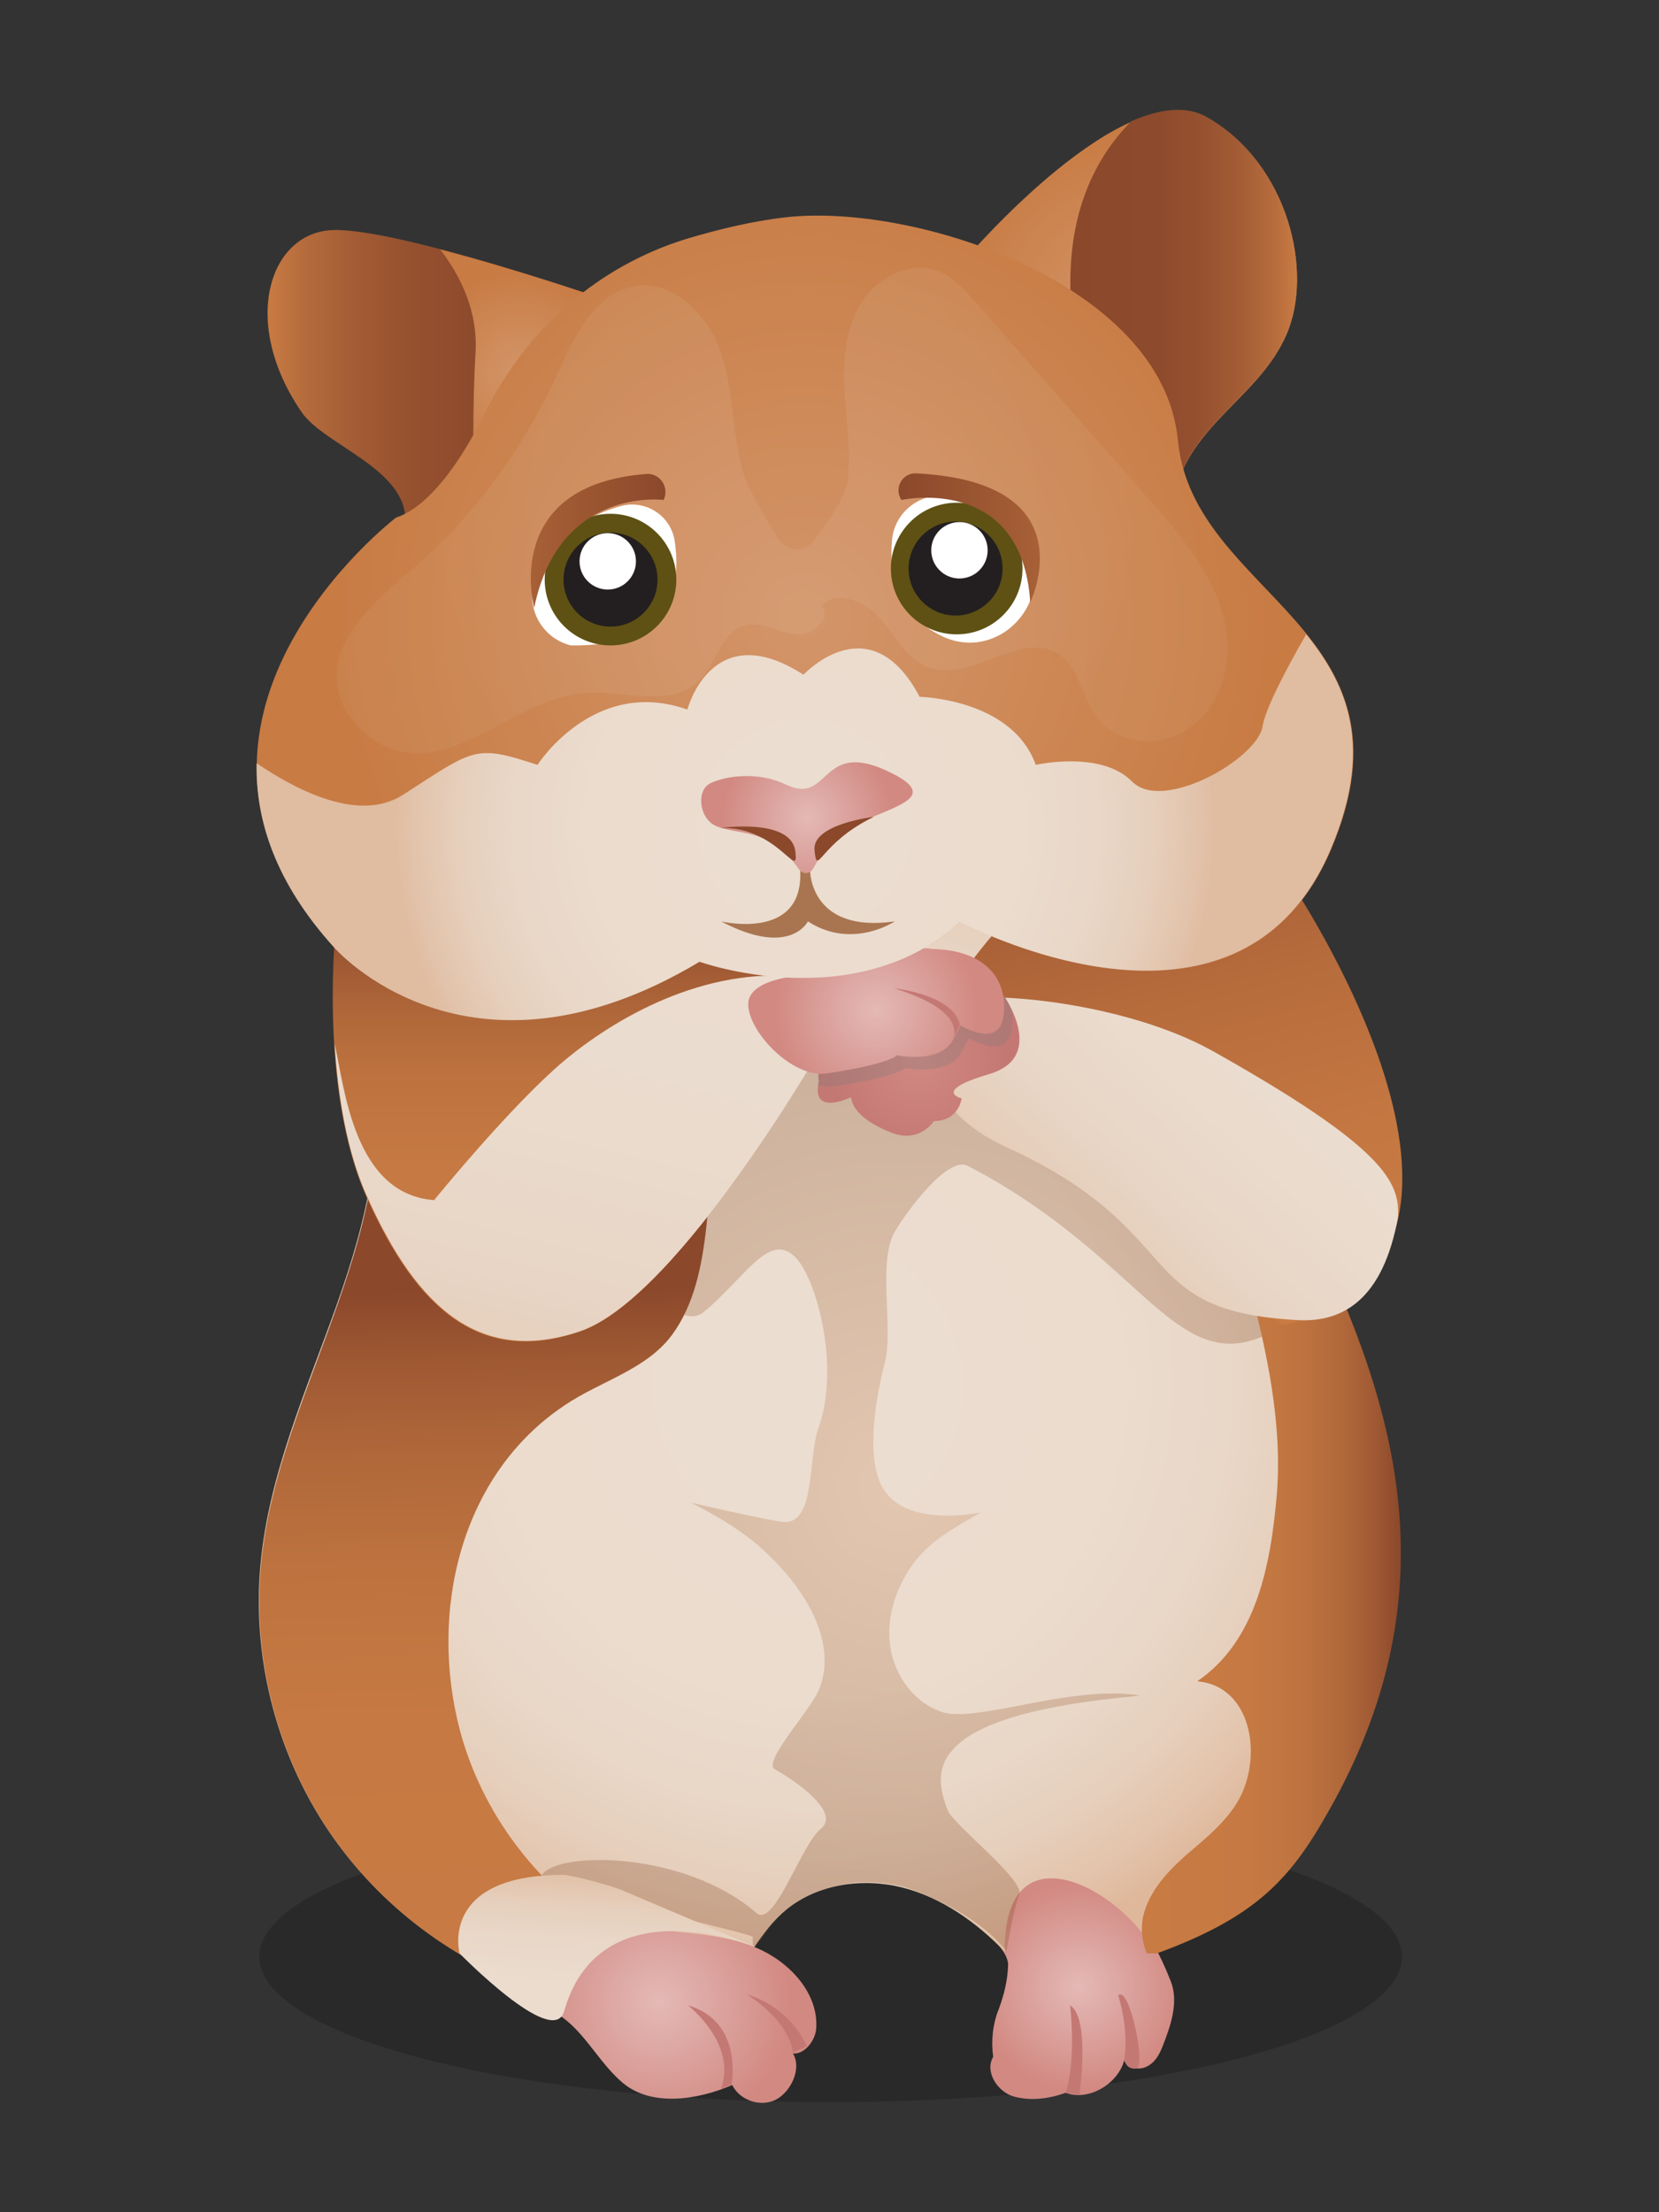 <?xml version="1.0" encoding="utf-8"?>
<!-- Generator: Adobe Illustrator 19.2.0, SVG Export Plug-In . SVG Version: 6.00 Build 0)  -->
<svg version="1.1" xmlns="http://www.w3.org/2000/svg" xmlns:xlink="http://www.w3.org/1999/xlink" x="0px" y="0px" width="300px"
	 height="400px" viewBox="0 0 300 400" style="enable-background:new 0 0 300 400;" xml:space="preserve">
<rect x="0" y="0" width="300" height="400" fill="#333333" stroke="none"/>
<style type="text/css">
	.st0{opacity:0.2;}
	.st1{fill:url(#SVGID_1_);}
	.st2{fill:#C47874;}
	.st3{fill:url(#SVGID_2_);}
	.st4{opacity:0.3;fill:url(#SVGID_3_);}
	.st5{fill:url(#SVGID_4_);}
	.st6{fill:url(#SVGID_5_);}
	.st7{fill:url(#SVGID_6_);}
	.st8{fill:url(#SVGID_7_);}
	.st9{fill:url(#SVGID_8_);}
	.st10{fill:url(#SVGID_9_);}
	.st11{fill:url(#SVGID_10_);}
	.st12{fill:url(#SVGID_11_);}
	.st13{fill:url(#SVGID_12_);}
	.st14{opacity:0.3;fill:#7B7979;}
	.st15{fill:url(#SVGID_13_);}
	.st16{opacity:0.3;fill:url(#SVGID_14_);}
	.st17{opacity:0.3;fill:url(#SVGID_15_);}
	.st18{fill:url(#SVGID_16_);}
	.st19{fill:url(#SVGID_17_);}
	.st20{fill:url(#SVGID_18_);}
	.st21{fill:url(#SVGID_19_);}
	.st22{fill:url(#SVGID_20_);}
	.st23{opacity:0.1;fill:url(#SVGID_21_);}
	.st24{fill:url(#SVGID_22_);}
	.st25{fill:#A97550;}
	.st26{fill:url(#SVGID_23_);}
	.st27{fill:#8B482B;}
	.st28{fill:#FFFFFF;}
	.st29{fill:#5E5113;}
	.st30{fill:#231F20;}
	.st31{fill:url(#SVGID_24_);}
	.st32{fill:url(#SVGID_25_);}
</style>
<g id="Слой_1">
</g>
<g id="Слой_2">
	<g>
		<ellipse class="st0" cx="150.2" cy="353.8" rx="103.3" ry="26.3"/>
		<g>
			<g>
				<g>
					<radialGradient id="SVGID_1_" cx="195.162" cy="359.247" r="18.764" gradientUnits="userSpaceOnUse">
						<stop  offset="0" style="stop-color:#E4B9B6"/>
						<stop  offset="1" style="stop-color:#D28982"/>
					</radialGradient>
					<path class="st1" d="M178,349.3c1.3-5,6.6-10.1,11.8-10.3c5.2-0.2,10.2,2.3,13.9,6c3.7,3.7,6.1,8.4,8,13.2
						c1.5,3.8,0,8.1-1.5,11.9c-0.6,1.5-1.4,2.9-2.9,3.6c-1.4,0.7-3.5,0.2-4-1.2c-1.1,4.3-6.5,7.5-10.6,5.9c-3,1.1-6.3,1.5-9.3,0.7
						c-3-0.8-5.4-4.5-3.8-7.2c-0.4-2.8-0.1-5.9,1-8.6c1-2.7,1.6-5.2,1.7-8C182.3,352.5,178,349.3,178,349.3z"/>
					<path class="st2" d="M193.5,362.6c0,0,1.2,9.5-0.8,15.8l2.5,0.4C195.2,378.8,197.2,364.8,193.5,362.6z"/>
					<path class="st2" d="M202.2,360.8c0,0,2,5.8,1.1,11.7c0,0,0.4,1.8,2.2,1.5C207.3,373.7,204.2,358.8,202.2,360.8z"/>
				</g>
				<radialGradient id="SVGID_2_" cx="146.078" cy="250.605" r="109.659" gradientUnits="userSpaceOnUse">
					<stop  offset="0" style="stop-color:#EBDDD0"/>
					<stop  offset="0.511" style="stop-color:#EBDCCE"/>
					<stop  offset="0.695" style="stop-color:#E9D7C7"/>
					<stop  offset="0.826" style="stop-color:#E6CFBC"/>
					<stop  offset="0.931" style="stop-color:#E3C3AB"/>
					<stop  offset="1" style="stop-color:#DFB89B"/>
				</radialGradient>
				<path class="st3" d="M66.5,187.8c4,15.9-0.1,32.6-5.6,48.1s-12.3,30.7-13.8,47c-1.5,16.3,2.6,33.1,11.5,46.9
					c8.9,13.8,22.5,24.4,38.1,29.8c6.8,2.3,14.3,3.9,19.3,9c4.4,4.5,11-3.4,14.9-8.4c3.9-5,6.5-11,11.4-15
					c5.7-4.6,13.8-5.7,20.9-3.9s13.4,6.3,18.5,11.6c-0.3-22.6,20.4-12.1,27.4,0.3c9.5-11.5,16.6-24.6,23.6-37.8
					c15.9-30.2,16.6-68,1.6-98.7c-4.9-10-1.1-23.1-1.9-34.1C159.1,63.6,122.3,189.6,66.5,187.8z"/>
				<radialGradient id="SVGID_3_" cx="163.157" cy="268.95" r="75.18" gradientUnits="userSpaceOnUse">
					<stop  offset="0" style="stop-color:#D39569"/>
					<stop  offset="1" style="stop-color:#88502D"/>
				</radialGradient>
				<path class="st4" d="M161.7,222.9c2.1-3.7,9.7-14,13.3-12.1c31,16.1,37.2,37.6,53.2,30.9c1.1-0.5-3.4-12.5-7.9-16.9
					c-11.3-10.8-32.3-20.4-36-26.6c-0.5-0.9-1.5-1.5-2.5-1.6c-13.6-2.3-43.9-41.3-60.2,37.1c-0.7,3.3,3.2,5.6,5.7,3.5
					c7.6-6.3,11.8-14.7,16.6-9.8c3.7,3.8,8.1,19.6,4.1,30.8c-1.9,5.2-0.5,17-6,17c-0.1,0-0.1,0-0.2,0c-2.1-0.1-16.9-3.5-16.9-3.5
					s9.2,4.3,14.4,9.8c0.4,0.4,0.9,0.8,1.4,1.4c5.8,6.1,10.6,14.9,7.4,22.6c-1.5,3.7-10.3,13.1-8,14.4c4.1,2.3,12,7.9,8.3,10.8
					c-3.5,2.8-8.4,18-11.6,15.2c-13.1-11.3-36-11.2-38.8-6.9c-1.2,1.9,38,10.6,38.1,11.2c0.1,0.5-0.2,2.4,0.7,1.5
					c0.3-0.3,2.1-2.8,2.4-3.3c3.1-3.9,7-6.7,14.6-7.9c2.8-0.4,6.5-0.1,9.7,0.7c0.2,0.1,0.4,0.1,0.6,0.2c1.8,0.5,12.7,4.6,17.9,11.4
					c0,0,1.4-8.2,2.3-10.2c1.2-2.5-11.9-12.7-12.9-15.2c-2.7-7-4.8-17.3,34.8-20.8c-12-2.1-29.4,4.9-35.7,3
					c-5.1-1.6-8.7-6.5-9.5-11.8c-0.8-5.3,1-10.7,4.1-15c3.1-4.3,7.6-6.6,12.2-9.3c-6.3,1.1-14.7,1-17.8-4.7
					c-3-5.6-1.1-16.2,0.5-22.4S158.7,228.5,161.7,222.9z"/>
				<linearGradient id="SVGID_4_" gradientUnits="userSpaceOnUse" x1="91.359" y1="365.399" x2="88.359" y2="233.399">
					<stop  offset="0" style="stop-color:#C87B43"/>
					<stop  offset="0.419" style="stop-color:#C67942"/>
					<stop  offset="0.619" style="stop-color:#BE733F"/>
					<stop  offset="0.772" style="stop-color:#B1683A"/>
					<stop  offset="0.901" style="stop-color:#9F5933"/>
					<stop  offset="1" style="stop-color:#8B482B"/>
				</linearGradient>
				<path class="st5" d="M102.1,254.1c6.5-4.4,14.7-6.4,19.4-12.7c8.1-11,5.6-28,8.9-41.2c-21.6-1.1-43.1-5.1-63.8-12.3
					c4,15.9-0.1,32.6-5.6,48.1c-5.4,15.4-12.3,30.7-13.8,47c-1.5,16.3,2.6,33.1,11.5,46.9c8.9,13.8,22.5,24.4,38.1,29.8
					c3,1,6.2,1.9,9.2,3c0-4.9,1.1-9.8,3.2-14.3c-12.6-8.1-22.1-20.9-26-35.4C77.5,291.5,83.2,266.7,102.1,254.1z"/>
				<g>
					<radialGradient id="SVGID_5_" cx="119.189" cy="361.961" r="23.813" gradientUnits="userSpaceOnUse">
						<stop  offset="0" style="stop-color:#E4B9B6"/>
						<stop  offset="1" style="stop-color:#D28982"/>
					</radialGradient>
					<path class="st6" d="M93.6,346.5c3-3,7.7-3.5,11.4-1.4c3.9,2.1,8.5,3.1,12.9,3.7c6.4,0.8,13,0.9,18.9,3.4s11.2,8.1,10.8,14.5
						c-0.1,2.2-2.1,4.8-4.2,4.6c1.6,2.7-0.3,6.8-3,8.3c-2.8,1.5-6.6,0.2-8-2.6c-6.2,2.7-14.6,4-19.8-0.4c-3.9-3.3-6.3-8.1-10.2-11.3
						c-4-3.2-9.8-5-11.1-10c-0.7-2.6,0.1-5.5,1.7-7.8C93,347.1,93.3,346.8,93.6,346.5z"/>
					<path class="st2" d="M124.4,362.6c0,0,8.9,6.8,6,15.1l1.9-0.8C132.3,376.9,134.5,365.5,124.4,362.6z"/>
					<path class="st2" d="M135,360.6c0,0,7.5,4.4,8.4,10.5l2.5-1.1C145.9,370.1,143.5,363.2,135,360.6z"/>
				</g>
				<linearGradient id="SVGID_6_" gradientUnits="userSpaceOnUse" x1="111.198" y1="330.611" x2="107.789" y2="382.481">
					<stop  offset="0" style="stop-color:#D39569"/>
					<stop  offset="3.569043e-002" style="stop-color:#D7A17A"/>
					<stop  offset="0.105" style="stop-color:#DDB495"/>
					<stop  offset="0.184" style="stop-color:#E2C3AB"/>
					<stop  offset="0.277" style="stop-color:#E6CFBC"/>
					<stop  offset="0.392" style="stop-color:#E9D7C7"/>
					<stop  offset="0.553" style="stop-color:#EBDCCE"/>
					<stop  offset="1" style="stop-color:#EBDDD0"/>
				</linearGradient>
				<path class="st7" d="M83.1,353.2c0,0-3.8-14.2,18.8-14.2c1.4,0,8.4,1.9,10.4,2.7c14.8,6.3,24.5,10.4,24.5,10.4
					s-28.2-11.7-34.8,11.6C100,370.5,83.1,353.2,83.1,353.2z"/>
				<linearGradient id="SVGID_7_" gradientUnits="userSpaceOnUse" x1="206.501" y1="267.918" x2="253.334" y2="267.918">
					<stop  offset="0" style="stop-color:#C87B43"/>
					<stop  offset="0.419" style="stop-color:#C67942"/>
					<stop  offset="0.619" style="stop-color:#BE733F"/>
					<stop  offset="0.772" style="stop-color:#B1683A"/>
					<stop  offset="0.901" style="stop-color:#9F5933"/>
					<stop  offset="1" style="stop-color:#8B482B"/>
				</linearGradient>
				<path class="st8" d="M234.5,216.8c-4.9-10-1.1-23.1-1.9-34.1c-6.4,2.6-12.9,4.9-19.4,6.9c4.7,14,8.9,28.1,12.6,42.3
					c3.3,12.5,6.1,25.4,5.1,38.2c-1.1,12.9-3.7,26.6-14.4,33.9c8.6,0.7,11.5,10.8,8.6,19c-1.6,4.6-5.5,8.1-9.3,11.3
					s-7.5,6.8-8.9,11.5c-0.7,2.4-0.5,5.1,0.5,7.4c0.6,0,1.2,0,1.8,0c19.2-7,24.9-14.5,32.1-27.6
					C264.6,282.9,249.4,247.5,234.5,216.8z"/>
			</g>
			<linearGradient id="SVGID_8_" gradientUnits="userSpaceOnUse" x1="221.402" y1="239.022" x2="192.826" y2="128.708">
				<stop  offset="0" style="stop-color:#C87B43"/>
				<stop  offset="0.245" style="stop-color:#C47741"/>
				<stop  offset="0.512" style="stop-color:#B76C3C"/>
				<stop  offset="0.788" style="stop-color:#A15A34"/>
				<stop  offset="1" style="stop-color:#8B482B"/>
			</linearGradient>
			<path class="st9" d="M233,158.9c0,0,46.3,68,0,80.5c-3.5,0.9-2.7-4.1-5.2-4c-17.9,0.6-16.3-14.4-45.8-28
				c-33.6-15.4,7.9-48.5,7.9-48.5H233z"/>
			<linearGradient id="SVGID_9_" gradientUnits="userSpaceOnUse" x1="104.848" y1="242.465" x2="104.848" y2="166.552">
				<stop  offset="0" style="stop-color:#C87B43"/>
				<stop  offset="0.419" style="stop-color:#C67942"/>
				<stop  offset="0.619" style="stop-color:#BE733F"/>
				<stop  offset="0.772" style="stop-color:#B1683A"/>
				<stop  offset="0.901" style="stop-color:#9F5933"/>
				<stop  offset="1" style="stop-color:#8B482B"/>
			</linearGradient>
			<path class="st10" d="M60.8,166.6c0,0-3.4,30.1,5.6,50.1s20.4,30.2,38.4,24.1s44.6-52.9,44.6-52.9s-3.2-14.4-19.1-14.4
				S84,196.7,60.8,166.6z"/>
			<linearGradient id="SVGID_10_" gradientUnits="userSpaceOnUse" x1="236.905" y1="177.084" x2="194.562" y2="223.592">
				<stop  offset="0" style="stop-color:#EBDDD0"/>
				<stop  offset="0.471" style="stop-color:#EADBCD"/>
				<stop  offset="0.755" style="stop-color:#E8D5C5"/>
				<stop  offset="0.99" style="stop-color:#E5CCB7"/>
				<stop  offset="1" style="stop-color:#E5CBB6"/>
			</linearGradient>
			<path class="st11" d="M234.8,238.7c8,0.4,15.3-3.7,18-18.6c0.4-6.3-2.4-12.6-33.4-30c-16.4-9.2-42.5-11.2-48.2-8.9
				c-4.3,9.3-4,19.4,10.7,26.2C215.6,222.8,204.1,237.1,234.8,238.7z"/>
			<radialGradient id="SVGID_11_" cx="166.136" cy="191.895" r="16.047" gradientUnits="userSpaceOnUse">
				<stop  offset="0" style="stop-color:#D28982"/>
				<stop  offset="1" style="stop-color:#C47874"/>
			</radialGradient>
			<path class="st12" d="M181.5,180c0,0,7.9,11.1-2.6,14.2c-10.5,3.1-5,4.4-5,4.4s-0.5,4.1-5,4.1c0,0-2.6,4.1-7.7,2.1
				c-5.1-2-7.1-4.4-7.3-6.4c0,0-7.4,3.6-5.8-2.9c0,0-2-8.7,14.2-11.8C162.3,183.7,174.6,174.9,181.5,180z"/>
			<linearGradient id="SVGID_12_" gradientUnits="userSpaceOnUse" x1="112.571" y1="157.281" x2="88.653" y2="254.946">
				<stop  offset="0" style="stop-color:#EBDDD0"/>
				<stop  offset="0.471" style="stop-color:#EADBCD"/>
				<stop  offset="0.755" style="stop-color:#E8D5C5"/>
				<stop  offset="0.99" style="stop-color:#E5CCB7"/>
				<stop  offset="1" style="stop-color:#E5CBB6"/>
			</linearGradient>
			<path class="st13" d="M101.9,191.9c-9.5,8-23.4,25.1-23.4,25.1c-14.6-1.1-16.2-20.5-18-28.3c0.6,9.1,2.1,19.4,6,27.9
				c9,20,20.4,30.2,38.4,24.1s44.6-52.9,44.6-52.9s-0.8-7.2-4.2-11.1C127.3,174.5,110.8,184.4,101.9,191.9z"/>
			<path class="st14" d="M182.9,182.5c-0.7-1.5-1.4-2.5-1.4-2.5c-6.9-5.1-19.3,3.7-19.3,3.7c-16.2,3.2-14.2,11.8-14.2,11.8
				c-0.1,0.2-0.1,0.5-0.1,0.7c1.1,0.3,2.2,0.4,3.1,0.2c11.8-1.8,12.7-3.3,12.7-3.3s7.8,1.7,10.2-2.9l1.3-2.5c0,0,7.2,4.5,7.8-2
				C183.2,184.6,183.1,183.5,182.9,182.5z"/>
			<radialGradient id="SVGID_13_" cx="158.392" cy="182.641" r="18.27" gradientUnits="userSpaceOnUse">
				<stop  offset="0" style="stop-color:#E4B9B6"/>
				<stop  offset="1" style="stop-color:#D28982"/>
			</radialGradient>
			<path class="st15" d="M143.3,176.6c0,0-7.9,0.7-8,4.9c-0.1,4.9,7.9,13.5,14.2,12.6c11.8-1.8,12.7-3.3,12.7-3.3s7.8,1.7,10.2-2.9
				l1.3-2.5c0,0,7.2,4.5,7.8-2c0.7-6.5-3.4-11.5-12.6-11.8C168.8,171.6,147.1,169.1,143.3,176.6z"/>
			<path class="st2" d="M161.7,178.7c0,0,10.7,1.1,11.9,6.6l-1.3,2.5C172.3,187.8,175.3,182.9,161.7,178.7z"/>
			<linearGradient id="SVGID_14_" gradientUnits="userSpaceOnUse" x1="173.632" y1="152.385" x2="187.989" y2="152.385">
				<stop  offset="0" style="stop-color:#D39569"/>
				<stop  offset="1" style="stop-color:#C87B43"/>
			</linearGradient>
			<path class="st16" d="M187.3,138.2c0,0,0.5,21-13.7,28.3C173.6,166.6,191.7,163,187.3,138.2z"/>
			<linearGradient id="SVGID_15_" gradientUnits="userSpaceOnUse" x1="101.94" y1="157.453" x2="124.78" y2="157.453">
				<stop  offset="0" style="stop-color:#D39569"/>
				<stop  offset="1" style="stop-color:#C87B43"/>
			</linearGradient>
			<path class="st17" d="M102.3,141c0,0-5,23.7,22.5,33C124.8,173.9,102.2,161.2,102.3,141z"/>
			<g>
				<g>
					<linearGradient id="SVGID_16_" gradientUnits="userSpaceOnUse" x1="48.432" y1="69.676" x2="108.632" y2="69.676">
						<stop  offset="0" style="stop-color:#C87B43"/>
						<stop  offset="9.262693e-002" style="stop-color:#B86D3D"/>
						<stop  offset="0.246" style="stop-color:#A45D35"/>
						<stop  offset="0.421" style="stop-color:#96512F"/>
						<stop  offset="0.635" style="stop-color:#8D4A2C"/>
						<stop  offset="1" style="stop-color:#8B482B"/>
					</linearGradient>
					<path class="st18" d="M108.6,53.9c0,0-36.8-12.7-48.4-12.3s-16.8,16.8-5.6,33c4.2,6,19.3,10.3,18.7,20s13.7-4.7,18.3-11
						C96.3,77.2,108.6,53.9,108.6,53.9z"/>
					<radialGradient id="SVGID_17_" cx="94.12" cy="67.661" r="19.006" gradientUnits="userSpaceOnUse">
						<stop  offset="0" style="stop-color:#D39569"/>
						<stop  offset="1" style="stop-color:#C87B43"/>
					</radialGradient>
					<path class="st19" d="M108.6,53.9c0,0-15.1-5.2-29-8.8c3.6,4.7,6.8,11,6.4,18.5c-0.6,10.1-0.4,20.5-0.2,26.7
						c2.4-2.4,4.5-4.9,5.9-6.7C96.3,77.2,108.6,53.9,108.6,53.9z"/>
				</g>
				<g>
					<radialGradient id="SVGID_18_" cx="204.69" cy="56.152" r="33.221" gradientUnits="userSpaceOnUse">
						<stop  offset="0" style="stop-color:#D39569"/>
						<stop  offset="1" style="stop-color:#C87B43"/>
					</radialGradient>
					<path class="st20" d="M174.8,46.6c0,0,28.8-33.7,43.5-25.3s19.3,28,14.3,39.3s-17.3,16-20.3,29s-8.2-22.3-12.8-26
						C195,59.9,174.7,52.9,174.8,46.6z"/>
					<linearGradient id="SVGID_19_" gradientUnits="userSpaceOnUse" x1="193.62" y1="56.153" x2="234.566" y2="56.153">
						<stop  offset="0" style="stop-color:#8B482B"/>
						<stop  offset="0.365" style="stop-color:#8D4A2C"/>
						<stop  offset="0.579" style="stop-color:#96512F"/>
						<stop  offset="0.754" style="stop-color:#A45D35"/>
						<stop  offset="0.907" style="stop-color:#B86D3D"/>
						<stop  offset="1" style="stop-color:#C87B43"/>
					</linearGradient>
					<path class="st21" d="M218.3,21.2c-3.8-2.2-8.6-1.5-13.7,0.7c-6.7,6.7-13.3,18.6-10.3,38.6c2.2,1.1,4.1,2.1,5.2,3
						c4.6,3.7,9.8,39,12.8,26s15.3-17.7,20.3-29C237.6,49.2,233,29.6,218.3,21.2z"/>
				</g>
				<radialGradient id="SVGID_20_" cx="145.556" cy="111.61" r="86.917" gradientUnits="userSpaceOnUse">
					<stop  offset="0" style="stop-color:#D39569"/>
					<stop  offset="1" style="stop-color:#C87B43"/>
				</radialGradient>
				<path class="st22" d="M71.6,93.6c0,0-48.3,36.9-11.1,77.6c0,0,24,27.8,66.1,2.6c0,0,28.1,10.1,47.1-7.2c0,0,50,27,67-13
					s-25-45.7-27.7-74c-2.7-28.3-47.7-43-71-40.3c-6.1,0.7-12.2,2.2-17.9,3.9c-15.9,4.9-28.9,16.3-36.3,31.3
					C83.6,82.9,77.9,91.5,71.6,93.6z"/>
				<radialGradient id="SVGID_21_" cx="141.53" cy="92.303" r="64.9" gradientUnits="userSpaceOnUse">
					<stop  offset="0" style="stop-color:#EBDDD0"/>
					<stop  offset="0.523" style="stop-color:#EBDCCE"/>
					<stop  offset="0.712" style="stop-color:#E9D7C7"/>
					<stop  offset="0.846" style="stop-color:#E6CFBC"/>
					<stop  offset="0.954" style="stop-color:#E2C3AB"/>
					<stop  offset="1" style="stop-color:#E0BCA1"/>
				</radialGradient>
				<path class="st23" d="M100.5,68.2c3.2-7,6.9-15.4,14.5-16.5c7.3-1,13.5,5.8,15.6,12.8c2.2,7,1.8,14.6,4,21.6
					c0.9,2.7,3.9,7.7,6.2,11.4c1.5,2.3,4.8,2.4,6.4,0.3c2.6-3.5,5.8-8.2,6.1-10.9c0.6-5.5-0.3-11-0.6-16.5
					c-0.3-5.5,0.2-11.3,3.2-15.9c3-4.6,9.2-7.5,14.2-5.3c2.4,1.1,4.2,3.1,5.9,5c10.6,12.1,21.3,24.1,31.9,36.2
					c7.2,8.1,14.8,17.6,14,28.4c-0.4,5.6-3.4,11.2-8.4,13.8s-11.9,1.6-15.2-3c-2.7-3.6-3.1-8.9-6.8-11.3c-6.8-4.5-15.9,5.2-23.6,2.4
					c-3.9-1.4-5.9-5.6-8.6-8.7c-2.7-3.2-7.8-5.5-10.8-2.5c2.1,2.3-1.7,5.7-4.8,5.2c-3.1-0.4-6.1-2.4-9.1-1.6
					c-4.2,1.2-5.1,6.9-8.2,10c-5,5-13.4,1.7-20.5,2.2c-10.5,0.7-19.6,10.2-29.5,10.9c-6.9,0.5-14-4.9-15.3-11.7
					c-2.1-10.8,11.2-19,18-25.7C88,90,95.3,79.6,100.5,68.2z"/>
				<radialGradient id="SVGID_22_" cx="145.56" cy="149.463" r="74.287" gradientUnits="userSpaceOnUse">
					<stop  offset="0" style="stop-color:#EBDDD0"/>
					<stop  offset="0.523" style="stop-color:#EBDCCE"/>
					<stop  offset="0.712" style="stop-color:#E9D7C7"/>
					<stop  offset="0.846" style="stop-color:#E6CFBC"/>
					<stop  offset="0.954" style="stop-color:#E2C3AB"/>
					<stop  offset="1" style="stop-color:#E0BCA1"/>
				</radialGradient>
				<path class="st24" d="M240.6,153.6c7.8-18.4,3.2-29.5-4.4-38.9c-3.4,5.9-7.4,13.4-7.9,16.7c-1,5.8-18,15.6-23.6,9.9
					s-17.4-3-17.4-3c-4.3-12-21-12.3-21-12.3c-9-17-21-4-21-4c-16.6-10.7-21,6.3-21,6.3c-16.9-6-27.1,10-27.1,10
					c-11.3-3.7-11.3-3-24.3,5.4c-7.8,5-18.8-0.5-26.5-5.7c-0.2,10.3,3.4,21.6,14,33.3c0,0,24,27.8,66.1,2.6c0,0,28.1,10.1,47.1-7.2
					C173.6,166.6,223.6,193.6,240.6,153.6z"/>
				<path class="st25" d="M130.4,166.6c0,0,14.9,3.6,14.3-9.1h1.8c0,0,0,11.3,15.3,9.1c0,0-7.7,5.2-15.7,0
					C146.1,166.6,142.9,173.2,130.4,166.6z"/>
				<radialGradient id="SVGID_23_" cx="145.97" cy="147.857" r="15.296" gradientUnits="userSpaceOnUse">
					<stop  offset="0" style="stop-color:#E4B9B6"/>
					<stop  offset="1" style="stop-color:#D28982"/>
				</radialGradient>
				<path class="st26" d="M128.7,148.9c-2.3-1.7-2.7-6.1-0.2-7.3c3-1.4,8.8-2.1,13.7,0.3c7.8,3.7,6.1-7.9,17.8-2.7
					c14.4,6.5-6.1,7-10.6,14c-1.1,1.6-1.8,2.9-2.4,3.9c-0.6,1-1.9,1-2.5,0.1c-0.7-1-1.7-2.3-3.5-3.8
					C137,149.9,131.1,150.7,128.7,148.9z"/>
				<path class="st27" d="M143.8,153.8c-0.9-5.9-13.4-4.1-13.4-4.1C140.8,149.5,144.6,159.7,143.8,153.8z"/>
				<path class="st27" d="M158,147.7c0,0-11.3,1.3-10.7,6.1C147.8,158.7,148.1,152.5,158,147.7z"/>
				<path class="st28" d="M122,97.8c1.2,7.9-0.3,19.2-18.8,18.9c0,0,0,0,0,0c-5.8-1.5-8.7-7.9-5.9-13.2c2.4-4.7,6.8-9.8,15-12
					C116.7,90.3,121.3,93.2,122,97.8z"/>
				<circle class="st29" cx="110.4" cy="104.8" r="11.9"/>
				<circle class="st30" cx="110.4" cy="104.8" r="8.5"/>
				<circle class="st28" cx="109.9" cy="101.5" r="5.1"/>
				<linearGradient id="SVGID_24_" gradientUnits="userSpaceOnUse" x1="95.91" y1="97.805" x2="120.298" y2="97.805">
					<stop  offset="0" style="stop-color:#A76036"/>
					<stop  offset="1" style="stop-color:#8B482B"/>
				</linearGradient>
				<path class="st31" d="M120,90.4L120,90.4c0,0-18.9-2.5-23.4,19.5c0,0-6.1-22.2,20.3-24.2C119.3,85.5,121.1,88.1,120,90.4z"/>
				<path class="st28" d="M161.3,97.7c-0.5,5.7,0.7,13.4,9.2,17.4c10,4.6,20.2-6.1,15.4-16c-2.5-5.1-7.1-9.4-15.5-9.5
					C165.7,89.5,161.7,93,161.3,97.7z"/>
				<circle class="st29" cx="173" cy="102.8" r="11.9"/>
				<circle class="st30" cx="172.8" cy="102.8" r="8.5"/>
				<circle class="st28" cx="173.5" cy="99.5" r="5.1"/>
				<linearGradient id="SVGID_25_" gradientUnits="userSpaceOnUse" x1="162.482" y1="97.238" x2="187.996" y2="97.238">
					<stop  offset="0" style="stop-color:#8B482B"/>
					<stop  offset="1" style="stop-color:#A76036"/>
				</linearGradient>
				<path class="st32" d="M163,90.4L163,90.4c0,0,21.8-4.8,23.3,18.5c0,0,10.6-21.7-20.5-23.3C163.2,85.4,161.6,88.2,163,90.4z"/>
			</g>
		</g>
	</g>
</g>
</svg>
